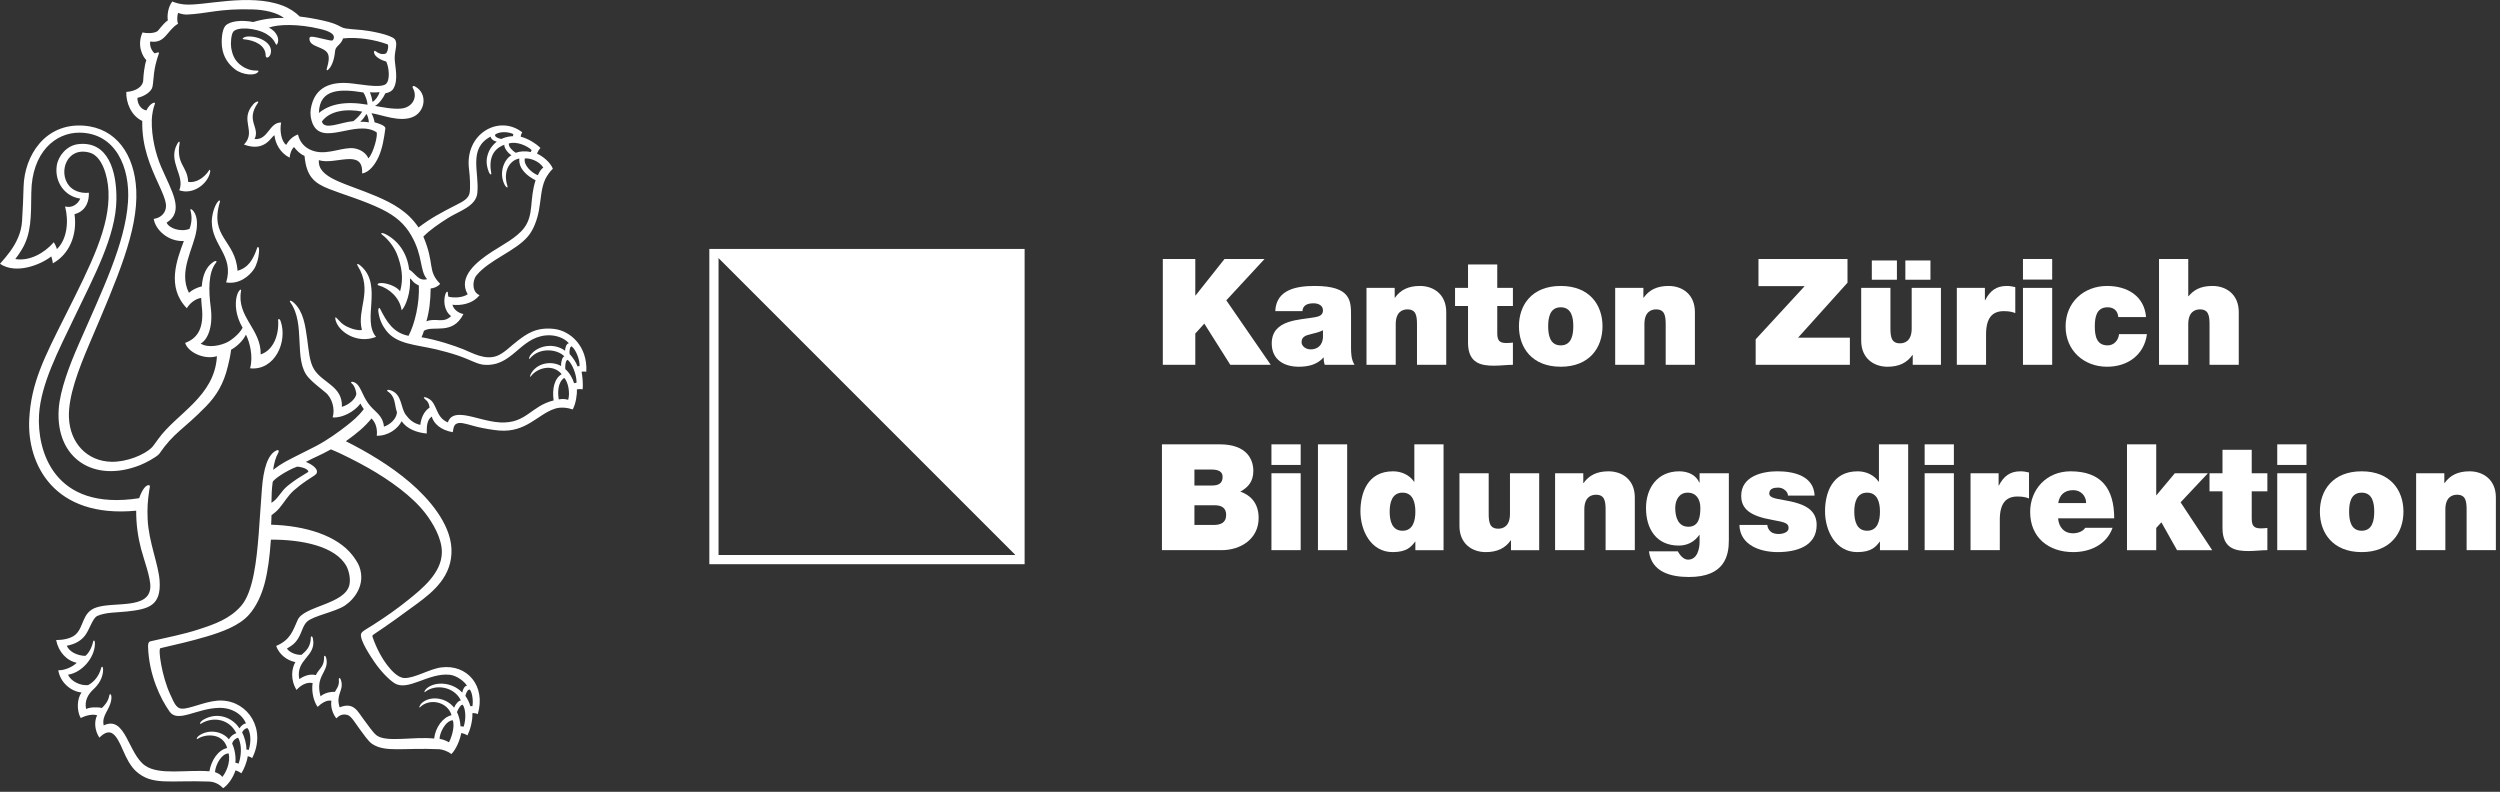 <?xml version="1.0" encoding="UTF-8" standalone="no"?>
<svg xmlns="http://www.w3.org/2000/svg" xmlns:xlink="http://www.w3.org/1999/xlink" xmlns:serif="http://www.serif.com/" width="100%" height="100%" viewBox="0 0 562 178" version="1.1" xml:space="preserve" style="fill-rule:evenodd;clip-rule:evenodd;stroke-linejoin:round;stroke-miterlimit:2;">
    <rect x="0" y="0" width="562" height="178" fill="#333333" stroke="none"/>
    <g transform="matrix(1,0,0,1,-12.504,-86.809)">
        <g transform="matrix(4.167,0,0,4.167,0,0)">
            <g transform="matrix(1,0,0,1,23.793,57.934)">
                <path d="M0,-32.07C-0.121,-31.82 -0.334,-31.499 -0.562,-31.389C-0.201,-31.325 0.414,-31.197 0.867,-31.246C1.434,-31.307 1.774,-31.833 1.473,-32.368C1.451,-32.405 1.461,-32.511 1.602,-32.436C2.303,-32.055 2.157,-31.032 1.426,-30.77C0.728,-30.519 -0.142,-30.895 -0.754,-30.997C-0.664,-30.833 -0.6,-30.623 -0.586,-30.503C-0.416,-30.458 0.012,-30.334 -0.004,-30.175C-0.065,-29.691 -0.158,-29.11 -0.359,-28.661C-0.537,-28.26 -0.861,-27.798 -1.258,-27.746C-1.177,-29.131 -2.72,-28.174 -3.59,-28.462C-3.67,-27.477 -2.125,-27.215 -0.476,-26.508C0.385,-26.139 1.226,-25.683 1.785,-24.83C2.438,-25.326 2.99,-25.624 3.855,-26.064C4.18,-26.229 4.479,-26.38 4.541,-26.687C4.59,-26.93 4.564,-27.576 4.512,-27.959C4.254,-29.882 6.121,-30.942 7.379,-29.966C7.344,-29.909 7.308,-29.821 7.299,-29.728C7.687,-29.628 8.101,-29.376 8.364,-29.12C8.282,-29.026 8.219,-28.926 8.18,-28.812C8.491,-28.676 8.902,-28.34 9.033,-27.999C8.877,-27.862 8.693,-27.582 8.627,-27.441C8.392,-26.947 8.39,-26.321 8.283,-25.758C8.191,-25.266 8.004,-24.72 7.689,-24.348C7.006,-23.542 5.603,-23.092 4.91,-22.242C4.674,-21.951 4.672,-21.328 5.08,-21.179C4.689,-20.688 4.037,-20.61 3.615,-20.661C3.688,-20.353 4.035,-20.179 4.211,-20.163C3.623,-18.988 2.584,-19.576 2.08,-19.257C2.031,-19.104 1.994,-19.01 1.948,-18.909C2.803,-18.761 3.707,-18.46 4.225,-18.25C4.678,-18.066 5.364,-17.662 6.006,-17.897C6.398,-18.041 6.77,-18.443 7.125,-18.711C7.596,-19.067 8.119,-19.473 9.107,-19.356C9.986,-19.251 10.914,-18.415 10.838,-17.049C10.739,-17.062 10.655,-17.062 10.582,-17.049C10.623,-16.84 10.676,-16.378 10.637,-16.098C10.504,-16.119 10.402,-16.11 10.328,-16.094C10.348,-15.841 10.275,-15.323 10.105,-15.014C9.854,-15.099 9.475,-15.162 9.143,-15.053C8.215,-14.755 7.6,-13.753 6.131,-13.876C5.785,-13.905 5.34,-13.984 4.992,-14.063C4.664,-14.136 4.192,-14.313 3.965,-14.281C3.698,-14.244 3.683,-14.072 3.633,-13.786C2.982,-13.894 2.598,-14.259 2.5,-14.631C2.211,-14.423 2.234,-14.049 2.229,-13.714C1.668,-13.765 1.157,-13.97 0.875,-14.379C0.672,-13.969 0.146,-13.58 -0.468,-13.594C-0.431,-13.85 -0.472,-14.263 -0.75,-14.527C-1.119,-14.071 -1.535,-13.725 -2.135,-13.299C-1.018,-12.737 0.238,-12.006 1.33,-11.071C2.325,-10.217 3.5,-8.873 3.563,-7.5C3.629,-6.022 2.566,-5.168 1.713,-4.538C0.871,-3.914 0.168,-3.41 -0.639,-2.871C-0.713,-2.824 -0.709,-2.784 -0.688,-2.722C-0.494,-2.162 -0.207,-1.609 0.113,-1.199C0.295,-0.965 0.66,-0.536 1.022,-0.524C1.582,-0.507 2.377,-1.016 3.017,-1.097C4.416,-1.275 5.43,-0.1 4.983,1.425C4.896,1.38 4.772,1.362 4.693,1.371C4.709,1.827 4.556,2.309 4.424,2.573C4.312,2.499 4.181,2.457 4.09,2.446C4.021,2.823 3.814,3.328 3.556,3.58C3.373,3.421 3.08,3.335 2.912,3.317C0.922,3.233 0.004,3.497 -0.705,3.038C-0.932,2.892 -1.184,2.498 -1.388,2.231C-1.6,1.952 -1.834,1.521 -2.055,1.466C-2.334,1.396 -2.506,1.507 -2.649,1.651C-2.846,1.403 -2.969,1.022 -2.914,0.703C-3.17,0.639 -3.478,0.858 -3.656,1.034C-3.872,0.742 -3.998,0.201 -3.927,-0.251C-4.271,-0.329 -4.608,-0.099 -4.794,0.12C-5.134,-0.432 -5.063,-1.039 -4.857,-1.382C-5.325,-1.475 -5.731,-1.8 -5.895,-2.254C-5.101,-2.591 -4.99,-3.1 -4.728,-3.668C-4.381,-4.416 -2.176,-4.5 -1.942,-5.552C-1.867,-5.89 -1.979,-6.329 -2.099,-6.55C-2.69,-7.653 -4.569,-8 -6.179,-7.988C-6.241,-7.076 -6.338,-6.297 -6.519,-5.62C-6.687,-4.987 -6.97,-4.376 -7.367,-3.931C-7.895,-3.341 -8.818,-3.008 -9.662,-2.758C-10.504,-2.508 -11.247,-2.342 -12.135,-2.134C-12.281,-2.119 -12.062,-0.608 -11.605,0.369C-11.357,0.901 -11.266,1.188 -10.823,1.121C-10.271,1.037 -9.518,0.666 -8.821,0.692C-7.4,0.743 -6.408,2.253 -7.187,3.793C-7.279,3.742 -7.348,3.706 -7.426,3.692C-7.479,4.039 -7.626,4.383 -7.77,4.614C-7.887,4.531 -7.976,4.492 -8.087,4.456C-8.229,4.89 -8.51,5.256 -8.753,5.419C-8.93,5.239 -9.17,5.075 -9.517,5.061C-11.661,4.981 -12.585,5.295 -13.458,4.502C-13.743,4.243 -13.967,3.817 -14.152,3.384C-14.517,2.538 -14.807,2.074 -15.432,2.692C-15.689,2.301 -15.72,1.81 -15.551,1.487C-15.831,1.396 -16.211,1.521 -16.438,1.633C-16.666,1.233 -16.637,0.579 -16.393,0.256C-16.981,0.198 -17.542,-0.291 -17.649,-0.942C-17.312,-0.932 -16.889,-1.113 -16.651,-1.346C-17.199,-1.459 -17.637,-1.934 -17.764,-2.572C-17.401,-2.572 -16.991,-2.652 -16.761,-2.832C-16.24,-3.239 -16.404,-4.059 -15.597,-4.33C-14.629,-4.653 -12.736,-4.215 -12.682,-5.424C-12.658,-5.931 -13.027,-6.898 -13.185,-7.501C-13.352,-8.141 -13.447,-8.812 -13.446,-9.551C-17.912,-9.127 -19.342,-12.085 -19.215,-14.489C-19.113,-16.449 -18.406,-17.808 -17.271,-20.072C-15.871,-22.86 -14.854,-24.867 -14.94,-26.782C-14.979,-27.655 -15.301,-28.683 -15.951,-28.866C-17.192,-29.214 -17.667,-27.804 -17.064,-27.079C-16.861,-26.834 -16.469,-26.655 -15.998,-26.703C-15.981,-26.053 -16.312,-25.656 -16.771,-25.548C-16.61,-24.36 -17.097,-23.358 -17.943,-22.894C-17.954,-23.031 -17.99,-23.138 -18.024,-23.27C-18.634,-22.795 -19.942,-22.295 -20.792,-22.87C-20.542,-23.156 -20.415,-23.305 -20.252,-23.528C-19.919,-23.985 -19.642,-24.535 -19.603,-25.167C-19.561,-25.828 -19.534,-26.474 -19.521,-27.013C-19.479,-28.716 -18.35,-30.475 -16.272,-30.322C-14.522,-30.192 -13.532,-28.761 -13.441,-26.847C-13.338,-24.641 -14.453,-22.11 -15.961,-18.572C-16.561,-17.167 -17.118,-15.706 -17.073,-14.578C-17.018,-13.192 -16.09,-12.221 -14.784,-12.189C-13.986,-12.169 -13.002,-12.553 -12.589,-12.973C-12.532,-13.032 -12.477,-13.114 -12.252,-13.424C-11.255,-14.809 -9.21,-15.704 -9.089,-17.887C-9.773,-17.676 -10.655,-18.099 -10.804,-18.603C-10.192,-18.83 -9.756,-19.325 -9.909,-20.596C-9.918,-20.716 -9.935,-20.884 -9.939,-21.032C-10.277,-20.974 -10.555,-20.734 -10.714,-20.473C-11.824,-21.62 -11.25,-23.083 -10.875,-24.099C-11.727,-24.057 -12.412,-24.712 -12.499,-25.293C-12.085,-25.347 -11.827,-25.649 -11.836,-26.011C-11.845,-26.311 -12.055,-26.765 -12.219,-27.125C-12.688,-28.149 -13.143,-29.178 -13.118,-30.576C-13.729,-30.864 -13.998,-31.579 -13.979,-32.141C-13.456,-32.179 -13.083,-32.428 -13.066,-32.764C-13.055,-33.031 -13.01,-33.529 -12.898,-33.858C-13.099,-34.052 -13.418,-34.651 -13.104,-35.35C-12.881,-35.299 -12.531,-35.29 -12.317,-35.407C-12.225,-35.459 -12.043,-35.782 -11.736,-36.007C-11.782,-36.224 -11.74,-36.712 -11.497,-37.021C-11.347,-36.954 -11.104,-36.886 -10.866,-36.863C-9.832,-36.757 -7.373,-37.489 -5.556,-36.803C-5.177,-36.661 -4.855,-36.444 -4.62,-36.208C-4.259,-36.17 -3.806,-36.091 -3.357,-35.991C-2.469,-35.792 -2.485,-35.631 -2.154,-35.567C-2.02,-35.541 -1.646,-35.513 -1.274,-35.482C-0.877,-35.448 0.268,-35.239 0.494,-34.996C0.699,-34.773 0.488,-34.372 0.5,-33.933C0.512,-33.53 0.713,-32.814 0.439,-32.333C0.351,-32.177 0.174,-32.099 0,-32.07M-7.145,-36.593C-8.972,-36.65 -9.607,-36.362 -10.729,-36.315C-10.944,-36.32 -11.117,-36.379 -11.182,-36.409C-11.236,-36.284 -11.256,-35.971 -11.185,-35.823C-11.802,-35.454 -11.874,-34.733 -12.686,-34.864C-12.739,-34.64 -12.602,-34.337 -12.446,-34.222C-12.363,-34.255 -12.19,-34.315 -12.217,-34.232C-12.544,-33.301 -12.479,-32.904 -12.563,-32.434C-12.611,-32.155 -13.011,-31.898 -13.374,-31.826C-13.399,-31.579 -13.242,-31.207 -12.896,-31.144C-12.689,-31.566 -12.383,-31.631 -12.436,-31.502C-12.524,-31.288 -12.597,-30.906 -12.604,-30.632C-12.625,-29.713 -12.392,-28.783 -12.099,-28.1C-11.527,-26.773 -10.818,-25.711 -11.803,-25.089C-11.675,-24.781 -11.039,-24.567 -10.567,-24.755C-10.373,-25.266 -10.496,-25.651 -10.522,-25.778C-10.532,-25.823 -10.488,-25.832 -10.438,-25.793C-10.151,-25.551 -10.136,-25.077 -10.19,-24.7C-10.335,-23.702 -11.188,-22.466 -10.6,-21.305C-10.423,-21.466 -10.151,-21.597 -9.905,-21.652C-9.865,-22.258 -9.672,-22.687 -9.322,-22.942C-9.116,-23.091 -9.08,-22.997 -9.136,-22.933C-9.569,-22.405 -9.54,-21.409 -9.423,-20.514C-9.279,-19.399 -9.63,-18.743 -9.967,-18.567C-9.554,-18.306 -8.869,-18.465 -8.516,-18.648C-8.258,-18.783 -7.857,-19.116 -7.705,-19.422C-8.095,-20.091 -8.12,-20.716 -8.021,-21.12C-7.938,-21.451 -7.754,-21.566 -7.789,-21.406C-8.038,-19.998 -6.699,-19.353 -6.729,-17.981C-6.035,-18.21 -5.731,-19.047 -5.788,-19.835C-5.775,-19.942 -5.691,-19.887 -5.654,-19.781C-5.26,-18.659 -5.975,-17.094 -7.301,-17.232C-7.116,-17.895 -7.333,-18.672 -7.524,-19.049C-7.694,-18.7 -8.018,-18.406 -8.325,-18.233C-8.366,-17.883 -8.444,-17.578 -8.504,-17.323C-8.725,-16.404 -9.108,-15.762 -9.681,-15.176C-10.932,-13.895 -11.394,-13.792 -12.211,-12.605C-12.39,-12.421 -12.93,-12.129 -13.243,-12.006C-15.718,-11.03 -17.792,-12.356 -17.626,-15.011C-17.561,-16.078 -17.003,-17.482 -16.561,-18.497C-15.264,-21.464 -14.042,-23.946 -13.887,-26.209C-13.759,-28.07 -14.559,-29.925 -16.494,-29.945C-17.808,-29.958 -19.076,-28.88 -19.103,-26.716C-19.12,-25.441 -19.089,-24.478 -19.637,-23.608C-19.752,-23.422 -19.81,-23.33 -19.968,-23.127C-19.213,-23.001 -18.418,-23.427 -17.888,-24.035C-17.837,-23.945 -17.756,-23.801 -17.722,-23.663C-17.165,-24.197 -17.076,-25.182 -17.282,-25.964C-16.918,-25.859 -16.592,-26.081 -16.461,-26.388C-17.301,-26.5 -17.863,-27.297 -17.729,-28.171C-17.651,-28.688 -17.194,-29.252 -16.577,-29.325C-14.962,-29.514 -14.489,-27.879 -14.512,-26.326C-14.54,-24.359 -15.728,-22.183 -16.781,-19.98C-17.627,-18.204 -18.588,-16.402 -18.687,-14.716C-18.794,-12.843 -17.938,-9.502 -13.285,-10.225C-13.098,-10.769 -12.868,-10.981 -12.729,-10.918C-12.684,-10.895 -12.717,-10.808 -12.743,-10.633C-12.827,-10.057 -12.854,-9.699 -12.827,-9.083C-12.771,-7.872 -12.245,-6.662 -12.183,-5.787C-12.084,-4.401 -12.801,-4.242 -13.933,-4.114C-14.408,-4.059 -15.117,-4.077 -15.548,-3.87C-15.801,-3.749 -15.965,-3.124 -16.211,-2.809C-16.454,-2.5 -16.786,-2.344 -17.189,-2.265C-17.066,-1.955 -16.646,-1.73 -16.19,-1.718C-16.025,-1.841 -15.845,-2.134 -15.768,-2.488C-15.751,-2.561 -15.663,-2.613 -15.672,-2.341C-15.697,-1.612 -16.369,-0.818 -17.12,-0.704C-16.983,-0.357 -16.453,-0.093 -16.037,-0.142C-15.711,-0.317 -15.453,-0.627 -15.334,-1.066C-15.304,-1.191 -15.225,-1.133 -15.229,-0.968C-15.239,-0.536 -15.462,-0.18 -15.758,0.091C-16.053,0.363 -16.243,0.723 -16.146,1.148C-15.953,1.05 -15.577,1.03 -15.294,1.092C-15.15,0.958 -14.951,0.734 -14.893,0.409C-14.874,0.302 -14.763,0.326 -14.782,0.578C-14.828,1.183 -15.325,1.459 -15.198,2.032C-14.013,1.464 -13.883,3.57 -12.961,4.203C-12.198,4.729 -10.782,4.414 -9.494,4.507C-9.401,3.941 -9.04,3.36 -8.538,3.252C-8.752,2.444 -9.691,2.472 -10.121,2.752C-10.214,2.814 -10.188,2.692 -10.082,2.603C-9.561,2.215 -8.805,2.334 -8.444,2.783C-8.355,2.618 -8.182,2.485 -8.041,2.459C-8.411,1.685 -9.295,1.539 -9.936,1.932C-10.052,2.007 -10.018,1.839 -9.813,1.72C-9.046,1.277 -8.234,1.623 -7.874,2.193C-7.801,2.071 -7.642,1.92 -7.52,1.93C-7.729,1.427 -8.275,1.074 -8.972,1.086C-10.18,1.109 -11.198,1.911 -11.641,1.291C-12.138,0.589 -12.756,-0.687 -12.805,-2.211C-12.805,-2.339 -12.8,-2.46 -12.686,-2.502C-11.75,-2.715 -10.866,-2.889 -10.076,-3.147C-9.226,-3.423 -8.379,-3.716 -7.771,-4.43C-7.124,-5.191 -6.947,-6.905 -6.836,-8.296C-6.784,-8.961 -6.719,-9.945 -6.667,-10.674C-6.585,-11.84 -6.339,-12.585 -5.884,-12.799C-5.767,-12.853 -5.709,-12.797 -5.8,-12.635C-5.916,-12.443 -6.012,-12.084 -6.058,-11.756C-5.854,-11.915 -5.59,-12.089 -5.409,-12.188C-4.811,-12.512 -4.411,-12.689 -3.75,-13.034C-3.121,-13.364 -2.518,-13.802 -2.067,-14.156C-1.783,-14.38 -1.451,-14.648 -1.166,-15.032C-1.236,-15.125 -1.31,-15.247 -1.346,-15.331C-1.666,-14.898 -2.328,-14.539 -2.847,-14.584C-2.709,-15.02 -2.867,-15.629 -3.232,-15.928C-3.637,-16.261 -3.89,-16.448 -4.145,-16.728C-4.993,-17.657 -4.269,-19.621 -5.14,-20.804C-5.201,-20.926 -5.068,-20.894 -4.926,-20.758C-4.419,-20.279 -4.323,-19.541 -4.219,-18.8C-4.14,-18.246 -4.107,-17.583 -3.843,-17.168C-3.373,-16.428 -2.302,-16.266 -2.348,-15.154C-2.006,-15.244 -1.588,-15.573 -1.569,-15.864C-1.586,-15.997 -1.652,-16.297 -1.832,-16.432C-1.877,-16.466 -1.85,-16.535 -1.715,-16.492C-1.463,-16.413 -1.338,-16.102 -1.23,-15.875C-1.113,-15.627 -0.992,-15.403 -0.82,-15.205C-0.512,-14.846 -0.131,-14.665 -0.08,-14.085C0.207,-14.174 0.59,-14.47 0.625,-14.852C0.471,-15.285 0.57,-15.691 0.121,-15.989C0.062,-16.029 0.088,-16.129 0.332,-16.027C0.905,-15.786 0.818,-15.102 1.098,-14.725C1.282,-14.475 1.504,-14.264 1.883,-14.18C1.922,-14.532 2.071,-14.911 2.383,-15.114C2.354,-15.308 2.323,-15.424 2.104,-15.597C2.045,-15.644 2.055,-15.737 2.306,-15.611C2.824,-15.347 2.672,-14.606 3.367,-14.313C3.565,-14.925 4.314,-14.714 5.024,-14.531C5.379,-14.439 5.813,-14.331 6.193,-14.312C7.604,-14.243 7.838,-15.192 9.075,-15.5C8.986,-16.116 9.113,-16.681 9.51,-16.918C8.992,-17.529 8.137,-17.216 7.848,-16.799C7.782,-16.715 7.791,-16.862 7.89,-17.005C8.262,-17.567 9.016,-17.625 9.476,-17.356C9.465,-17.549 9.539,-17.863 9.656,-17.871C9.319,-18.251 8.328,-18.407 7.791,-17.757C7.727,-17.683 7.742,-17.825 7.82,-17.94C8.213,-18.474 9.096,-18.627 9.693,-18.179C9.688,-18.304 9.754,-18.575 9.899,-18.582C9.646,-18.881 9.144,-19.056 8.649,-19.007C7.229,-18.865 6.84,-17.296 5.308,-17.424C4.953,-17.454 4.61,-17.681 3.924,-17.918C3.565,-18.041 3.123,-18.163 2.724,-18.257C1.627,-18.513 0.609,-18.527 0.043,-19.266C-0.147,-19.515 -0.312,-19.817 -0.377,-20.259C-0.41,-20.465 -0.332,-20.557 -0.274,-20.421C0.062,-19.759 0.414,-19.147 1.248,-18.984C1.59,-19.633 1.846,-20.743 1.803,-21.701C1.44,-21.865 1.443,-22.03 1.325,-22.079C1.377,-21.35 1.104,-20.59 0.877,-20.362C0.772,-21.045 0.205,-21.549 -0.379,-21.709C-0.453,-21.729 -0.463,-21.852 -0.146,-21.83C0.068,-21.816 0.571,-21.682 0.793,-21.389C0.994,-22.091 0.873,-22.75 0.625,-23.388C0.49,-23.734 0.17,-24.184 -0.187,-24.448C-0.265,-24.504 -0.231,-24.591 0.021,-24.461C0.67,-24.127 1.17,-23.47 1.28,-22.562C1.623,-22.361 1.767,-21.913 2.248,-22.041C1.836,-22.503 2.043,-23.277 1.393,-24.402C1.047,-25.001 0.582,-25.431 -0.195,-25.814C-1.156,-26.286 -2.313,-26.617 -3.055,-26.914C-3.832,-27.224 -4.262,-27.57 -4.364,-28.691C-4.624,-28.806 -4.775,-28.974 -4.931,-29.169C-5.073,-29.046 -5.16,-28.775 -5.166,-28.596C-5.669,-28.841 -5.938,-29.353 -5.985,-29.801C-6.145,-29.779 -6.463,-28.867 -7.631,-29.302C-6.937,-30.028 -7.889,-30.599 -7.14,-31.463C-7,-31.636 -6.788,-31.681 -6.88,-31.55C-7.563,-30.575 -6.741,-30.239 -7.06,-29.599C-6.319,-29.53 -6.275,-30.508 -5.625,-30.493C-5.715,-30.059 -5.615,-29.468 -5.352,-29.285C-5.197,-29.558 -5.005,-29.739 -4.719,-29.848C-4.593,-29.313 -4.213,-29.026 -3.752,-28.924C-3.053,-28.767 -2.268,-29.181 -1.695,-29.1C-1.352,-29.051 -1.043,-28.849 -0.92,-28.559C-0.636,-28.839 -0.375,-29.897 -0.488,-29.974C-1.601,-30.671 -3.402,-29.18 -3.93,-30.44C-4.022,-30.663 -4.067,-30.946 -4.03,-31.199C-3.873,-32.215 -3.201,-32.706 -1.992,-32.618C-1.461,-32.58 -0.299,-32.329 0.012,-32.559C0.269,-32.75 0.198,-33.467 0.043,-33.782C-0.271,-33.866 -0.633,-34.076 -0.613,-34.306C-0.595,-34.51 -0.404,-34.081 0.012,-34.209C0.129,-34.261 0.192,-34.683 0.115,-34.709C-0.553,-34.958 -1.472,-35.116 -2.283,-35.03C-2.404,-34.667 -2.689,-34.63 -2.715,-34.35C-2.756,-33.874 -2.906,-33.482 -3.107,-33.325C-3.187,-33.272 -3.182,-33.353 -3.135,-33.505C-3.078,-33.691 -3.012,-34.001 -3.1,-34.194C-3.285,-34.599 -4.081,-34.544 -4.098,-34.993C-4.109,-35.176 -4.002,-35.156 -3.215,-34.971C-2.883,-34.895 -2.849,-34.888 -2.802,-34.992C-2.67,-35.286 -3.121,-35.444 -3.521,-35.54C-4.718,-35.829 -5.821,-35.792 -6.29,-35.61C-5.816,-35.384 -5.693,-34.932 -5.844,-34.716C-5.947,-34.58 -5.873,-34.941 -6.405,-35.26C-6.985,-35.611 -8.012,-35.668 -8.212,-35.385C-8.325,-35.227 -8.355,-34.754 -8.322,-34.539C-8.263,-34.17 -8.144,-33.808 -7.735,-33.536C-7.177,-33.161 -6.8,-33.37 -6.852,-33.25C-6.971,-32.996 -7.7,-33.032 -8.126,-33.372C-8.481,-33.653 -8.745,-34.025 -8.813,-34.553C-8.863,-34.929 -8.813,-35.495 -8.641,-35.699C-8.409,-35.973 -7.748,-36.035 -7.13,-35.914C-6.634,-36.067 -5.977,-36.163 -5.472,-36.127C-5.826,-36.423 -6.525,-36.575 -7.145,-36.593M-3.588,-31.007C-3.014,-31.484 -2.183,-31.663 -0.963,-31.454C-0.973,-31.663 -1.09,-31.966 -1.188,-32.112C-2.408,-32.313 -3.563,-32.332 -3.588,-31.007M-0.838,-32.121C-0.771,-31.966 -0.727,-31.792 -0.718,-31.727C-0.707,-31.66 -0.711,-31.599 -0.675,-31.618C-0.556,-31.677 -0.353,-31.947 -0.319,-32.133C-0.461,-32.109 -0.717,-32.113 -0.838,-32.121M-3.429,-30.543C-3.281,-30.052 -2.408,-30.517 -1.724,-30.566C-1.509,-30.743 -1.343,-30.923 -1.252,-31.08C-2.086,-31.247 -3.006,-31.138 -3.429,-30.543M-1.018,-30.942C-1.041,-30.954 -1.06,-30.899 -1.097,-30.841C-1.148,-30.761 -1.236,-30.639 -1.36,-30.533C-1.24,-30.54 -1.009,-30.524 -0.9,-30.499C-0.887,-30.66 -0.981,-30.925 -1.018,-30.942M6.901,-29.869C6.674,-29.977 6.242,-30.034 5.947,-29.864C5.852,-29.779 5.973,-29.661 6.25,-29.605C6.467,-29.707 6.695,-29.749 6.885,-29.756C6.885,-29.8 6.89,-29.818 6.901,-29.869M5.562,-27.866C5.407,-28.293 5.436,-28.611 5.605,-28.98C5.688,-29.16 5.879,-29.364 6.008,-29.461C5.783,-29.511 5.698,-29.629 5.67,-29.731C4.443,-29.075 5.082,-27.804 4.957,-26.674C4.879,-25.97 3.985,-25.719 3.397,-25.352C2.893,-25.036 2.396,-24.695 2.047,-24.338C2.68,-22.841 2.246,-22.511 2.953,-21.789C2.834,-21.644 2.606,-21.544 2.441,-21.543C2.432,-20.909 2.375,-20.334 2.211,-19.766C2.729,-19.977 3.112,-19.628 3.543,-20.048C3.146,-20.348 3.131,-20.909 3.232,-21.22C3.291,-21.401 3.367,-21.378 3.367,-21.329C3.367,-21.238 3.379,-21.156 3.399,-21.096C3.629,-21.037 4.116,-21.013 4.439,-21.225C3.889,-22.168 4.942,-22.997 5.741,-23.517C6.295,-23.879 7.092,-24.279 7.488,-24.812C8.021,-25.531 7.758,-26.313 8.101,-27.377C7.698,-27.579 7.166,-27.975 7.226,-28.547C6.803,-28.493 6.306,-27.968 6.578,-27.082C6.623,-26.927 6.53,-26.972 6.44,-27.117C6.094,-27.766 6.404,-28.509 6.799,-28.727C6.576,-28.868 6.393,-29.145 6.416,-29.292C5.773,-29.059 5.571,-28.503 5.709,-27.763C5.731,-27.655 5.641,-27.651 5.562,-27.866M7.889,-29.007C7.662,-29.227 7.08,-29.498 6.66,-29.36C6.625,-29.19 6.862,-28.961 7.032,-28.859C7.237,-28.937 7.527,-28.969 7.838,-28.899C7.852,-28.93 7.867,-28.964 7.889,-29.007M8.518,-28.062C8.277,-28.436 7.78,-28.579 7.522,-28.554C7.432,-28.189 7.905,-27.766 8.224,-27.649C8.325,-27.882 8.428,-27.999 8.518,-28.062M9.938,-18.002C10.108,-17.824 10.283,-17.563 10.366,-17.334C10.395,-17.341 10.442,-17.353 10.473,-17.353C10.494,-17.656 10.305,-18.196 10.056,-18.411C9.948,-18.441 9.91,-18.14 9.938,-18.002M10.311,-16.453C10.319,-16.879 10.088,-17.472 9.836,-17.689C9.715,-17.67 9.689,-17.382 9.703,-17.191C9.942,-16.984 10.102,-16.681 10.178,-16.43C10.223,-16.441 10.274,-16.452 10.311,-16.453M9.646,-16.716C9.291,-16.477 9.289,-15.914 9.352,-15.555C9.539,-15.59 9.694,-15.583 9.859,-15.532C9.973,-15.904 9.858,-16.5 9.646,-16.716M3.465,-0.7C2.318,-0.817 1.215,0.212 0.492,-0.244C0.164,-0.451 -0.276,-0.925 -0.599,-1.397C-0.801,-1.693 -1.371,-2.544 -1.319,-2.886C-1.297,-3.029 -1.07,-3.133 -0.67,-3.386C0.027,-3.83 0.655,-4.273 1.236,-4.743C1.945,-5.315 3.035,-6.177 3.045,-7.299C3.053,-8.071 2.543,-8.909 2.145,-9.424C1.445,-10.331 0.241,-11.193 -0.906,-11.846C-1.41,-12.133 -2.353,-12.626 -2.94,-12.859C-3.519,-12.534 -3.804,-12.446 -4.293,-12.182C-3.935,-12.039 -3.64,-11.805 -3.697,-11.609C-3.733,-11.486 -3.825,-11.459 -4.253,-11.173C-4.504,-11.006 -4.812,-10.762 -4.956,-10.632C-5.272,-10.341 -5.446,-10.017 -5.714,-9.699C-5.877,-9.505 -5.98,-9.432 -6.146,-9.308C-6.146,-9.148 -6.156,-9 -6.166,-8.795C-4.293,-8.742 -2.6,-8.2 -1.783,-7.153C-1.666,-7.004 -1.485,-6.745 -1.412,-6.55C-1.045,-5.573 -1.668,-4.777 -2.191,-4.43C-2.713,-4.087 -3.897,-3.879 -4.231,-3.563C-4.49,-3.319 -4.513,-2.88 -4.818,-2.501C-4.957,-2.33 -5.119,-2.227 -5.312,-2.117C-5.207,-1.92 -4.807,-1.746 -4.521,-1.777C-4.41,-1.884 -4.298,-1.959 -4.184,-2.133C-4.097,-2.264 -4.02,-2.477 -4.025,-2.713C-4.027,-2.771 -3.944,-2.835 -3.908,-2.639C-3.722,-1.668 -4.852,-1.554 -4.648,-0.466C-4.44,-0.606 -4.108,-0.771 -3.754,-0.681C-3.664,-0.871 -3.537,-0.982 -3.434,-1.145C-3.373,-1.242 -3.3,-1.394 -3.309,-1.673C-3.312,-1.744 -3.215,-1.771 -3.177,-1.524C-3.064,-0.824 -3.807,-0.645 -3.5,0.463C-3.301,0.291 -3.006,0.214 -2.724,0.222C-2.649,0.067 -2.471,-0.095 -2.514,-0.447C-2.523,-0.525 -2.439,-0.604 -2.379,-0.342C-2.254,0.176 -2.693,0.371 -2.469,1.058C-1.687,0.742 -1.488,1.305 -1.142,1.751C-0.943,2.006 -0.683,2.409 -0.478,2.568C0.047,2.97 1.515,2.623 2.629,2.741C2.7,2.136 3.092,1.595 3.568,1.481C3.344,0.731 2.354,0.554 1.865,1.055C1.791,1.13 1.838,0.93 1.982,0.808C2.45,0.413 3.289,0.535 3.705,1.076C3.787,0.872 3.947,0.692 4.07,0.686C3.719,-0.061 2.697,-0.224 2.135,0.231C2.092,0.267 2.076,0.168 2.232,0.032C2.668,-0.348 3.596,-0.322 4.144,0.261C4.182,0.049 4.291,-0.109 4.402,-0.109C4.25,-0.353 3.838,-0.661 3.465,-0.7M-4.767,-11.927C-5.34,-11.716 -6.061,-11.229 -6.082,-11.091C-6.129,-10.774 -6.149,-10.318 -6.149,-9.975C-5.774,-10.194 -5.668,-10.583 -5.247,-10.915C-4.488,-11.513 -4.119,-11.599 -4.159,-11.687C-4.247,-11.846 -4.602,-11.927 -4.767,-11.927M4.694,0.993C4.744,0.744 4.694,0.282 4.563,0.111C4.471,0.052 4.362,0.228 4.314,0.437C4.422,0.593 4.549,0.833 4.578,0.993C4.616,0.989 4.652,0.989 4.694,0.993M3.86,1.313C3.961,1.495 4.045,1.855 4.051,2.082C4.104,2.086 4.172,2.086 4.221,2.1C4.369,1.659 4.32,1.118 4.172,0.92C4.084,0.892 3.928,1.125 3.86,1.313M2.922,2.758C3.123,2.791 3.314,2.873 3.426,2.945C3.525,2.781 3.773,2.117 3.631,1.752C3.221,1.791 2.916,2.467 2.922,2.758M-7.376,3.359C-7.229,2.924 -7.272,2.4 -7.427,2.194C-7.465,2.141 -7.69,2.266 -7.729,2.422C-7.605,2.633 -7.486,3.069 -7.5,3.335C-7.46,3.335 -7.417,3.341 -7.376,3.359M-8.268,3.02C-8.129,3.288 -8.056,3.758 -8.095,4.045C-8.043,4.051 -7.979,4.072 -7.922,4.096C-7.811,3.818 -7.696,3.143 -7.946,2.699C-8.063,2.718 -8.235,2.844 -8.268,3.02M-9.196,4.553C-9.043,4.599 -8.877,4.693 -8.8,4.813C-8.606,4.582 -8.343,4.042 -8.458,3.544C-8.819,3.543 -9.155,4.11 -9.196,4.553" style="fill:white;fill-rule:nonzero;"></path>
            </g>
        </g>
        <g transform="matrix(4.167,0,0,4.167,0,0)">
            <g transform="matrix(0.458,-0.889,-0.889,-0.458,17.485,22.868)">
                <path d="M-0.682,-0.491C-0.933,-0.56 -1.091,-0.393 -0.922,-0.304C-0.439,-0.052 -0.455,0.581 -0.682,1.141C-0.743,1.29 -0.566,1.2 -0.476,1.06C-0.165,0.572 -0.106,-0.334 -0.682,-0.491" style="fill:white;fill-rule:nonzero;"></path>
            </g>
        </g>
        <g transform="matrix(4.167,0,0,4.167,0,0)">
            <g transform="matrix(1,0,0,1,12.692,31.223)">
                <path d="M0,-2.67C-0.204,-1.51 0.425,-1.436 0.459,-0.58C0.877,-0.501 1.337,-0.807 1.591,-1.205C1.633,-1.272 1.672,-1.203 1.635,-1.058C1.486,-0.457 0.718,0.132 -0.02,-0.125C0.311,-0.906 -0.652,-1.659 -0.137,-2.614C-0.034,-2.802 0.014,-2.766 0,-2.67" style="fill:white;fill-rule:nonzero;"></path>
            </g>
        </g>
        <g transform="matrix(4.167,0,0,4.167,0,0)">
            <g transform="matrix(1,0,0,1,14.763,36.103)">
                <path d="M0,-4.403C0.067,-4.486 0.126,-4.465 0.102,-4.382C-0.476,-2.459 0.943,-2.322 1.052,-0.664C1.641,-0.822 1.906,-1.299 2.1,-1.87C2.146,-2.022 2.225,-1.937 2.214,-1.731C2.191,-1.303 2.073,-0.956 1.938,-0.751C1.695,-0.381 1.14,0.083 0.438,-0.034C0.884,-1.48 -0.334,-2.018 -0.337,-3.318C-0.338,-3.621 -0.217,-4.152 0,-4.403" style="fill:white;fill-rule:nonzero;"></path>
            </g>
        </g>
        <g transform="matrix(4.167,0,0,4.167,0,0)">
            <g transform="matrix(1,0,0,1,22.294,39.229)">
                <path d="M0,-4.062C-0.046,-4.129 -0.05,-4.254 0.205,-4.022C1.356,-2.967 0.222,-1.13 0.994,-0.222C-0.065,0.192 -1.08,-0.54 -1.199,-1.166C-1.254,-1.473 -1.033,-1.064 -0.741,-0.87C-0.496,-0.707 -0.019,-0.54 0.231,-0.596C-0.065,-1.726 0.851,-2.685 0,-4.062" style="fill:white;fill-rule:nonzero;"></path>
            </g>
        </g>
        <g transform="matrix(4.167,0,0,4.167,0,0)">
            <g transform="matrix(-1,-1.22465e-16,1.22465e-16,-1,58.028,34.51)">
                <path d="M0,-16.512L0,0L16.512,0L0,-16.512Z" style="fill:white;fill-rule:nonzero;"></path>
            </g>
        </g>
        <g transform="matrix(4.167,0,0,4.167,0,0)">
            <g transform="matrix(-1,-1.22465e-16,1.22465e-16,-1,99.544,85.04)">
                <path d="M41.268,50.778L58.276,50.778L58.276,33.77L41.268,33.77L41.268,50.778ZM41.764,34.266L57.78,34.266L57.78,50.282L41.764,50.282L41.764,34.266Z" style="fill:white;fill-rule:nonzero;"></path>
            </g>
        </g>
        <g transform="matrix(4.167,0,0,4.167,0,0)">
            <g transform="matrix(1,0,0,1,65.732,40.513)">
                <path d="M0,-5.709L1.752,-5.709L1.752,-3.742L1.768,-3.742L3.329,-5.709L5.488,-5.709L3.425,-3.478L5.822,0L3.64,0L2.238,-2.223L1.752,-1.687L1.752,0L0,0L0,-5.709Z" style="fill:white;fill-rule:nonzero;"></path>
            </g>
        </g>
        <g transform="matrix(4.167,0,0,4.167,0,0)">
            <g transform="matrix(1,0,0,1,74.372,38.226)">
                <path d="M0,0.424C-0.191,0.52 -0.406,0.576 -0.621,0.624C-0.972,0.704 -1.155,0.792 -1.155,1.071C-1.155,1.263 -0.948,1.455 -0.661,1.455C-0.303,1.455 -0.024,1.239 0,0.808L0,0.424ZM1.514,1.359C1.514,1.671 1.529,2.023 1.704,2.287L0.096,2.287C0.056,2.175 0.031,2.007 0.039,1.895L0.024,1.895C-0.312,2.279 -0.797,2.391 -1.307,2.391C-2.104,2.391 -2.764,2.007 -2.764,1.135C-2.764,-0.176 -1.235,-0.128 -0.43,-0.28C-0.216,-0.32 0,-0.384 0,-0.648C0,-0.928 -0.263,-1.032 -0.519,-1.032C-1.004,-1.032 -1.1,-0.784 -1.107,-0.608L-2.573,-0.608C-2.549,-1.191 -2.262,-1.535 -1.856,-1.727C-1.458,-1.919 -0.933,-1.967 -0.446,-1.967C1.529,-1.967 1.514,-1.143 1.514,-0.344L1.514,1.359Z" style="fill:white;fill-rule:nonzero;"></path>
            </g>
        </g>
        <g transform="matrix(4.167,0,0,4.167,0,0)">
            <g transform="matrix(1,0,0,1,76.72,40.409)">
                <path d="M0,-4.046L1.521,-4.046L1.521,-3.518L1.537,-3.518C1.832,-3.934 2.254,-4.15 2.883,-4.15C3.624,-4.15 4.302,-3.694 4.302,-2.743L4.302,0.104L2.724,0.104L2.724,-2.071C2.724,-2.55 2.669,-2.886 2.206,-2.886C1.936,-2.886 1.577,-2.751 1.577,-2.087L1.577,0.104L0,0.104L0,-4.046Z" style="fill:white;fill-rule:nonzero;"></path>
            </g>
        </g>
        <g transform="matrix(4.167,0,0,4.167,0,0)">
            <g transform="matrix(1,0,0,1,83.774,39.298)">
                <path d="M0,-2.935L0.845,-2.935L0.845,-1.959L0,-1.959L0,-0.512C0,-0.128 0.088,0.04 0.486,0.04C0.605,0.04 0.725,0.031 0.845,0.016L0.845,1.215C0.526,1.215 0.168,1.263 -0.167,1.263C-0.836,1.263 -1.577,1.159 -1.577,0.023L-1.577,-1.959L-2.277,-1.959L-2.277,-2.935L-1.577,-2.935L-1.577,-4.198L0,-4.198L0,-2.935Z" style="fill:white;fill-rule:nonzero;"></path>
            </g>
        </g>
        <g transform="matrix(4.167,0,0,4.167,0,0)">
            <g transform="matrix(1,0,0,1,87.198,39.466)">
                <path d="M0,-2.056C-0.597,-2.056 -0.677,-1.472 -0.677,-1.033C-0.677,-0.593 -0.597,-0.001 0,-0.001C0.598,-0.001 0.678,-0.593 0.678,-1.033C0.678,-1.472 0.598,-2.056 0,-2.056M0,1.151C-1.553,1.151 -2.254,0.119 -2.254,-1.033C-2.254,-2.184 -1.553,-3.207 0,-3.207C1.554,-3.207 2.254,-2.184 2.254,-1.033C2.254,0.119 1.554,1.151 0,1.151" style="fill:white;fill-rule:nonzero;"></path>
            </g>
        </g>
        <g transform="matrix(4.167,0,0,4.167,0,0)">
            <g transform="matrix(1,0,0,1,90.136,40.409)">
                <path d="M0,-4.046L1.521,-4.046L1.521,-3.518L1.537,-3.518C1.832,-3.934 2.254,-4.15 2.883,-4.15C3.624,-4.15 4.301,-3.694 4.301,-2.743L4.301,0.104L2.725,0.104L2.725,-2.071C2.725,-2.55 2.669,-2.886 2.206,-2.886C1.936,-2.886 1.577,-2.751 1.577,-2.087L1.577,0.104L0,0.104L0,-4.046Z" style="fill:white;fill-rule:nonzero;"></path>
            </g>
        </g>
        <g transform="matrix(4.167,0,0,4.167,0,0)">
            <g transform="matrix(1,0,0,1,97.715,36.179)">
                <path d="M0,2.959L2.645,0.088L0.151,0.088L0.151,-1.375L4.954,-1.375L4.954,-0.096L2.286,2.871L5.082,2.871L5.082,4.334L0,4.334L0,2.959Z" style="fill:white;fill-rule:nonzero;"></path>
            </g>
        </g>
        <g transform="matrix(4.167,0,0,4.167,0,0)">
            <g transform="matrix(1,0,0,1,0,-9.539)">
                <path d="M105.79,44.423L107.144,44.423L107.144,45.463L105.79,45.463L105.79,44.423ZM103.981,44.423L105.335,44.423L105.335,45.463L103.981,45.463L103.981,44.423ZM107.71,50.052L106.188,50.052L106.188,49.524L106.172,49.524C105.877,49.94 105.455,50.156 104.826,50.156C104.085,50.156 103.408,49.7 103.408,48.748L103.408,45.902L104.985,45.902L104.985,48.077C104.985,48.557 105.041,48.893 105.503,48.893C105.773,48.893 106.132,48.756 106.132,48.093L106.132,45.902L107.71,45.902L107.71,50.052Z" style="fill:white;fill-rule:nonzero;"></path>
            </g>
        </g>
        <g transform="matrix(4.167,0,0,4.167,0,0)">
            <g transform="matrix(1,0,0,1,108.567,40.409)">
                <path d="M0,-4.046L1.514,-4.046L1.514,-3.382L1.529,-3.382C1.784,-3.878 2.118,-4.15 2.692,-4.15C2.852,-4.15 3.003,-4.126 3.154,-4.086L3.154,-2.687C2.994,-2.743 2.852,-2.791 2.532,-2.791C1.911,-2.791 1.577,-2.422 1.577,-1.535L1.577,0.104L0,0.104L0,-4.046Z" style="fill:white;fill-rule:nonzero;"></path>
            </g>
        </g>
        <g transform="matrix(4.167,0,0,4.167,0,0)">
            <g transform="matrix(1,0,0,1,0,-9.723)">
                <path d="M112.135,46.086L113.711,46.086L113.711,50.236L112.135,50.236L112.135,46.086ZM113.711,45.638L112.135,45.638L112.135,44.527L113.711,44.527L113.711,45.638Z" style="fill:white;fill-rule:nonzero;"></path>
            </g>
        </g>
        <g transform="matrix(4.167,0,0,4.167,0,0)">
            <g transform="matrix(1,0,0,1,117.278,38.938)">
                <path d="M0,-1C-0.016,-1.168 -0.071,-1.304 -0.175,-1.392C-0.271,-1.479 -0.405,-1.528 -0.573,-1.528C-1.179,-1.528 -1.267,-1 -1.267,-0.496C-1.267,0.007 -1.179,0.527 -0.573,0.527C-0.23,0.527 0.008,0.248 0.04,-0.081L1.545,-0.081C1.474,0.479 1.211,0.919 0.828,1.223C0.454,1.519 -0.047,1.679 -0.605,1.679C-1.848,1.679 -2.843,0.815 -2.843,-0.496C-2.843,-1.808 -1.848,-2.679 -0.605,-2.679C0.478,-2.679 1.402,-2.143 1.498,-1L0,-1Z" style="fill:white;fill-rule:nonzero;"></path>
            </g>
        </g>
        <g transform="matrix(4.167,0,0,4.167,0,0)">
            <g transform="matrix(1,0,0,1,119.475,40.513)">
                <path d="M0,-5.709L1.577,-5.709L1.577,-3.702L1.594,-3.702C1.864,-4.022 2.215,-4.254 2.884,-4.254C3.624,-4.254 4.302,-3.798 4.302,-2.847L4.302,0L2.725,0L2.725,-2.175C2.725,-2.654 2.669,-2.99 2.207,-2.99C1.936,-2.99 1.577,-2.855 1.577,-2.191L1.577,0L0,0L0,-5.709Z" style="fill:white;fill-rule:nonzero;"></path>
            </g>
        </g>
        <g transform="matrix(4.167,0,0,4.167,0,0)">
            <g transform="matrix(1,0,0,1,67.437,46.162)">
                <path d="M0,2.991L1.027,2.991C1.394,2.991 1.712,2.887 1.712,2.448C1.712,2.111 1.513,1.928 1.099,1.928L0,1.928L0,2.991ZM0,0.864L0.924,0.864C1.29,0.864 1.521,0.761 1.521,0.392C1.521,0.105 1.282,0.001 0.924,0.001L0,0.001L0,0.864ZM-1.752,-1.359L1.362,-1.359C2.859,-1.359 3.178,-0.511 3.178,0.073C3.178,0.648 2.899,0.961 2.477,1.192C2.987,1.368 3.464,1.776 3.464,2.615C3.464,3.759 2.477,4.35 1.473,4.35L-1.752,4.35L-1.752,-1.359Z" style="fill:white;fill-rule:nonzero;"></path>
            </g>
        </g>
        <g transform="matrix(4.167,0,0,4.167,0,0)">
            <g transform="matrix(1,0,0,1,0,10.276)">
                <path d="M71.592,36.087L73.169,36.087L73.169,40.236L71.592,40.236L71.592,36.087ZM73.169,35.639L71.592,35.639L71.592,34.528L73.169,34.528L73.169,35.639Z" style="fill:white;fill-rule:nonzero;"></path>
            </g>
        </g>
        <g transform="matrix(4.167,0,0,4.167,0,0)">
            <g transform="matrix(1,0,0,1,0,10.277)">
                <rect x="74.101" y="34.527" width="1.576" height="5.709" style="fill:white;"></rect>
            </g>
        </g>
        <g transform="matrix(4.167,0,0,4.167,0,0)">
            <g transform="matrix(1,0,0,1,78.663,48.011)">
                <path d="M0,-0.601C-0.565,-0.601 -0.693,-0.065 -0.693,0.422C-0.693,0.919 -0.565,1.454 0,1.454C0.565,1.454 0.693,0.919 0.693,0.422C0.693,-0.065 0.565,-0.601 0,-0.601M2.214,2.502L0.693,2.502L0.693,2.045L0.677,2.045C0.478,2.309 0.239,2.606 -0.533,2.606C-1.704,2.606 -2.27,1.446 -2.27,0.407C-2.27,-0.569 -1.896,-1.752 -0.51,-1.752C-0.04,-1.752 0.382,-1.544 0.621,-1.193L0.638,-1.193L0.638,-3.207L2.214,-3.207L2.214,2.502Z" style="fill:white;fill-rule:nonzero;"></path>
            </g>
        </g>
        <g transform="matrix(4.167,0,0,4.167,0,0)">
            <g transform="matrix(1,0,0,1,86.036,46.468)">
                <path d="M0,4.045L-1.521,4.045L-1.521,3.518L-1.537,3.518C-1.831,3.934 -2.254,4.149 -2.883,4.149C-3.624,4.149 -4.301,3.693 -4.301,2.742L-4.301,-0.104L-2.724,-0.104L-2.724,2.07C-2.724,2.55 -2.668,2.886 -2.206,2.886C-1.935,2.886 -1.576,2.75 -1.576,2.086L-1.576,-0.104L0,-0.104L0,4.045Z" style="fill:white;fill-rule:nonzero;"></path>
            </g>
        </g>
        <g transform="matrix(4.167,0,0,4.167,0,0)">
            <g transform="matrix(1,0,0,1,86.894,50.408)">
                <path d="M0,-4.045L1.521,-4.045L1.521,-3.518L1.537,-3.518C1.832,-3.933 2.254,-4.149 2.883,-4.149C3.624,-4.149 4.301,-3.693 4.301,-2.742L4.301,0.104L2.725,0.104L2.725,-2.07C2.725,-2.55 2.669,-2.886 2.206,-2.886C1.936,-2.886 1.577,-2.75 1.577,-2.086L1.577,0.104L0,0.104L0,-4.045Z" style="fill:white;fill-rule:nonzero;"></path>
            </g>
        </g>
        <g transform="matrix(4.167,0,0,4.167,0,0)">
            <g transform="matrix(1,0,0,1,94.085,48.97)">
                <path d="M0,0.279C0.581,0.279 0.646,-0.281 0.646,-0.743C0.646,-1.2 0.422,-1.56 -0.04,-1.56C-0.486,-1.56 -0.709,-1.176 -0.709,-0.736C-0.709,-0.264 -0.566,0.279 0,0.279M2.183,1.008C2.183,1.831 1.967,2.99 0.032,2.99C-0.948,2.99 -1.983,2.726 -2.127,1.607L-0.566,1.607C-0.55,1.647 -0.51,1.703 -0.479,1.751C-0.383,1.894 -0.216,2.054 -0.017,2.054C0.493,2.054 0.604,1.447 0.604,1.103L0.604,0.719L0.589,0.719C0.334,1.087 -0.048,1.295 -0.518,1.295C-1.737,1.295 -2.286,0.383 -2.286,-0.728C-2.286,-1.807 -1.673,-2.711 -0.494,-2.711C-0.032,-2.711 0.406,-2.527 0.589,-2.103L0.604,-2.103L0.604,-2.607L2.183,-2.607L2.183,1.008Z" style="fill:white;fill-rule:nonzero;"></path>
            </g>
        </g>
        <g transform="matrix(4.167,0,0,4.167,0,0)">
            <g transform="matrix(1,0,0,1,99.46,49.305)">
                <path d="M0,-1.735C-0.009,-1.871 -0.08,-1.974 -0.184,-2.047C-0.279,-2.127 -0.407,-2.167 -0.534,-2.167C-0.758,-2.167 -1.012,-2.119 -1.012,-1.846C-1.012,-1.727 -0.916,-1.671 -0.829,-1.631C-0.566,-1.519 0.031,-1.487 0.557,-1.311C1.083,-1.143 1.545,-0.832 1.545,-0.152C1.545,0.999 0.445,1.312 -0.558,1.312C-1.529,1.312 -2.597,0.919 -2.621,-0.152L-1.116,-0.152C-1.107,-0.007 -1.044,0.113 -0.925,0.216C-0.845,0.288 -0.694,0.335 -0.503,0.335C-0.295,0.335 0.031,0.255 0.031,0.016C0.031,-0.224 -0.104,-0.296 -0.837,-0.423C-2.04,-0.631 -2.525,-1.015 -2.525,-1.727C-2.525,-2.774 -1.402,-3.047 -0.574,-3.047C0.317,-3.047 1.393,-2.798 1.434,-1.735L0,-1.735Z" style="fill:white;fill-rule:nonzero;"></path>
            </g>
        </g>
        <g transform="matrix(4.167,0,0,4.167,0,0)">
            <g transform="matrix(1,0,0,1,103.728,48.011)">
                <path d="M0,-0.601C-0.566,-0.601 -0.693,-0.065 -0.693,0.422C-0.693,0.919 -0.566,1.454 0,1.454C0.565,1.454 0.692,0.919 0.692,0.422C0.692,-0.065 0.565,-0.601 0,-0.601M2.214,2.502L0.692,2.502L0.692,2.045L0.676,2.045C0.478,2.309 0.238,2.606 -0.534,2.606C-1.705,2.606 -2.271,1.446 -2.271,0.407C-2.271,-0.569 -1.896,-1.752 -0.51,-1.752C-0.041,-1.752 0.382,-1.544 0.62,-1.193L0.637,-1.193L0.637,-3.207L2.214,-3.207L2.214,2.502Z" style="fill:white;fill-rule:nonzero;"></path>
            </g>
        </g>
        <g transform="matrix(4.167,0,0,4.167,0,0)">
            <g transform="matrix(1,0,0,1,0,10.276)">
                <path d="M106.831,36.087L108.408,36.087L108.408,40.236L106.831,40.236L106.831,36.087ZM108.408,35.639L106.831,35.639L106.831,34.528L108.408,34.528L108.408,35.639Z" style="fill:white;fill-rule:nonzero;"></path>
            </g>
        </g>
        <g transform="matrix(4.167,0,0,4.167,0,0)">
            <g transform="matrix(1,0,0,1,109.307,50.408)">
                <path d="M0,-4.045L1.514,-4.045L1.514,-3.382L1.529,-3.382C1.784,-3.877 2.119,-4.149 2.692,-4.149C2.853,-4.149 3.004,-4.125 3.154,-4.085L3.154,-2.686C2.995,-2.742 2.853,-2.79 2.533,-2.79C1.912,-2.79 1.578,-2.422 1.578,-1.535L1.578,0.104L0,0.104L0,-4.045Z" style="fill:white;fill-rule:nonzero;"></path>
            </g>
        </g>
        <g transform="matrix(4.167,0,0,4.167,0,0)">
            <g transform="matrix(1,0,0,1,115.543,48.906)">
                <path d="M0,-0.936C0,-1.32 -0.287,-1.631 -0.693,-1.631C-1.163,-1.631 -1.434,-1.383 -1.506,-0.936L0,-0.936ZM-1.514,-0.112C-1.474,0.36 -1.203,0.696 -0.709,0.696C-0.454,0.696 -0.175,0.6 -0.048,0.4L1.426,0.4C1.106,1.295 0.238,1.711 -0.701,1.711C-2.023,1.711 -3.02,0.927 -3.02,-0.457C-3.02,-1.663 -2.144,-2.647 -0.837,-2.647C0.805,-2.647 1.514,-1.727 1.514,-0.112L-1.514,-0.112Z" style="fill:white;fill-rule:nonzero;"></path>
            </g>
        </g>
        <g transform="matrix(4.167,0,0,4.167,0,0)">
            <g transform="matrix(1,0,0,1,117.747,50.513)">
                <path d="M0,-5.709L1.577,-5.709L1.577,-2.95L2.58,-4.149L4.364,-4.149L2.892,-2.582L4.596,0L2.7,0L1.855,-1.503L1.577,-1.199L1.577,0L0,0L0,-5.709Z" style="fill:white;fill-rule:nonzero;"></path>
            </g>
        </g>
        <g transform="matrix(4.167,0,0,4.167,0,0)">
            <g transform="matrix(1,0,0,1,124.476,49.296)">
                <path d="M0,-2.933L0.844,-2.933L0.844,-1.957L0,-1.957L0,-0.511C0,-0.127 0.088,0.041 0.485,0.041C0.605,0.041 0.726,0.033 0.844,0.017L0.844,1.216C0.526,1.216 0.168,1.264 -0.167,1.264C-0.836,1.264 -1.577,1.16 -1.577,0.025L-1.577,-1.957L-2.277,-1.957L-2.277,-2.933L-1.577,-2.933L-1.577,-4.197L0,-4.197L0,-2.933Z" style="fill:white;fill-rule:nonzero;"></path>
            </g>
        </g>
        <g transform="matrix(4.167,0,0,4.167,0,0)">
            <g transform="matrix(1,0,0,1,0,10.276)">
                <path d="M125.853,36.087L127.43,36.087L127.43,40.236L125.853,40.236L125.853,36.087ZM127.43,35.639L125.853,35.639L125.853,34.528L127.43,34.528L127.43,35.639Z" style="fill:white;fill-rule:nonzero;"></path>
            </g>
        </g>
        <g transform="matrix(4.167,0,0,4.167,0,0)">
            <g transform="matrix(1,0,0,1,130.407,49.466)">
                <path d="M0,-2.056C-0.597,-2.056 -0.677,-1.472 -0.677,-1.033C-0.677,-0.593 -0.597,-0.001 0,-0.001C0.598,-0.001 0.678,-0.593 0.678,-1.033C0.678,-1.472 0.598,-2.056 0,-2.056M0,1.151C-1.553,1.151 -2.254,0.119 -2.254,-1.033C-2.254,-2.184 -1.553,-3.207 0,-3.207C1.553,-3.207 2.254,-2.184 2.254,-1.033C2.254,0.119 1.553,1.151 0,1.151" style="fill:white;fill-rule:nonzero;"></path>
            </g>
        </g>
        <g transform="matrix(4.167,0,0,4.167,0,0)">
            <g transform="matrix(1,0,0,1,133.345,50.408)">
                <path d="M0,-4.045L1.521,-4.045L1.521,-3.518L1.537,-3.518C1.832,-3.933 2.254,-4.149 2.883,-4.149C3.624,-4.149 4.302,-3.693 4.302,-2.742L4.302,0.104L2.724,0.104L2.724,-2.07C2.724,-2.55 2.669,-2.886 2.206,-2.886C1.936,-2.886 1.577,-2.75 1.577,-2.086L1.577,0.104L0,0.104L0,-4.045Z" style="fill:white;fill-rule:nonzero;"></path>
            </g>
        </g>
    </g>
</svg>
